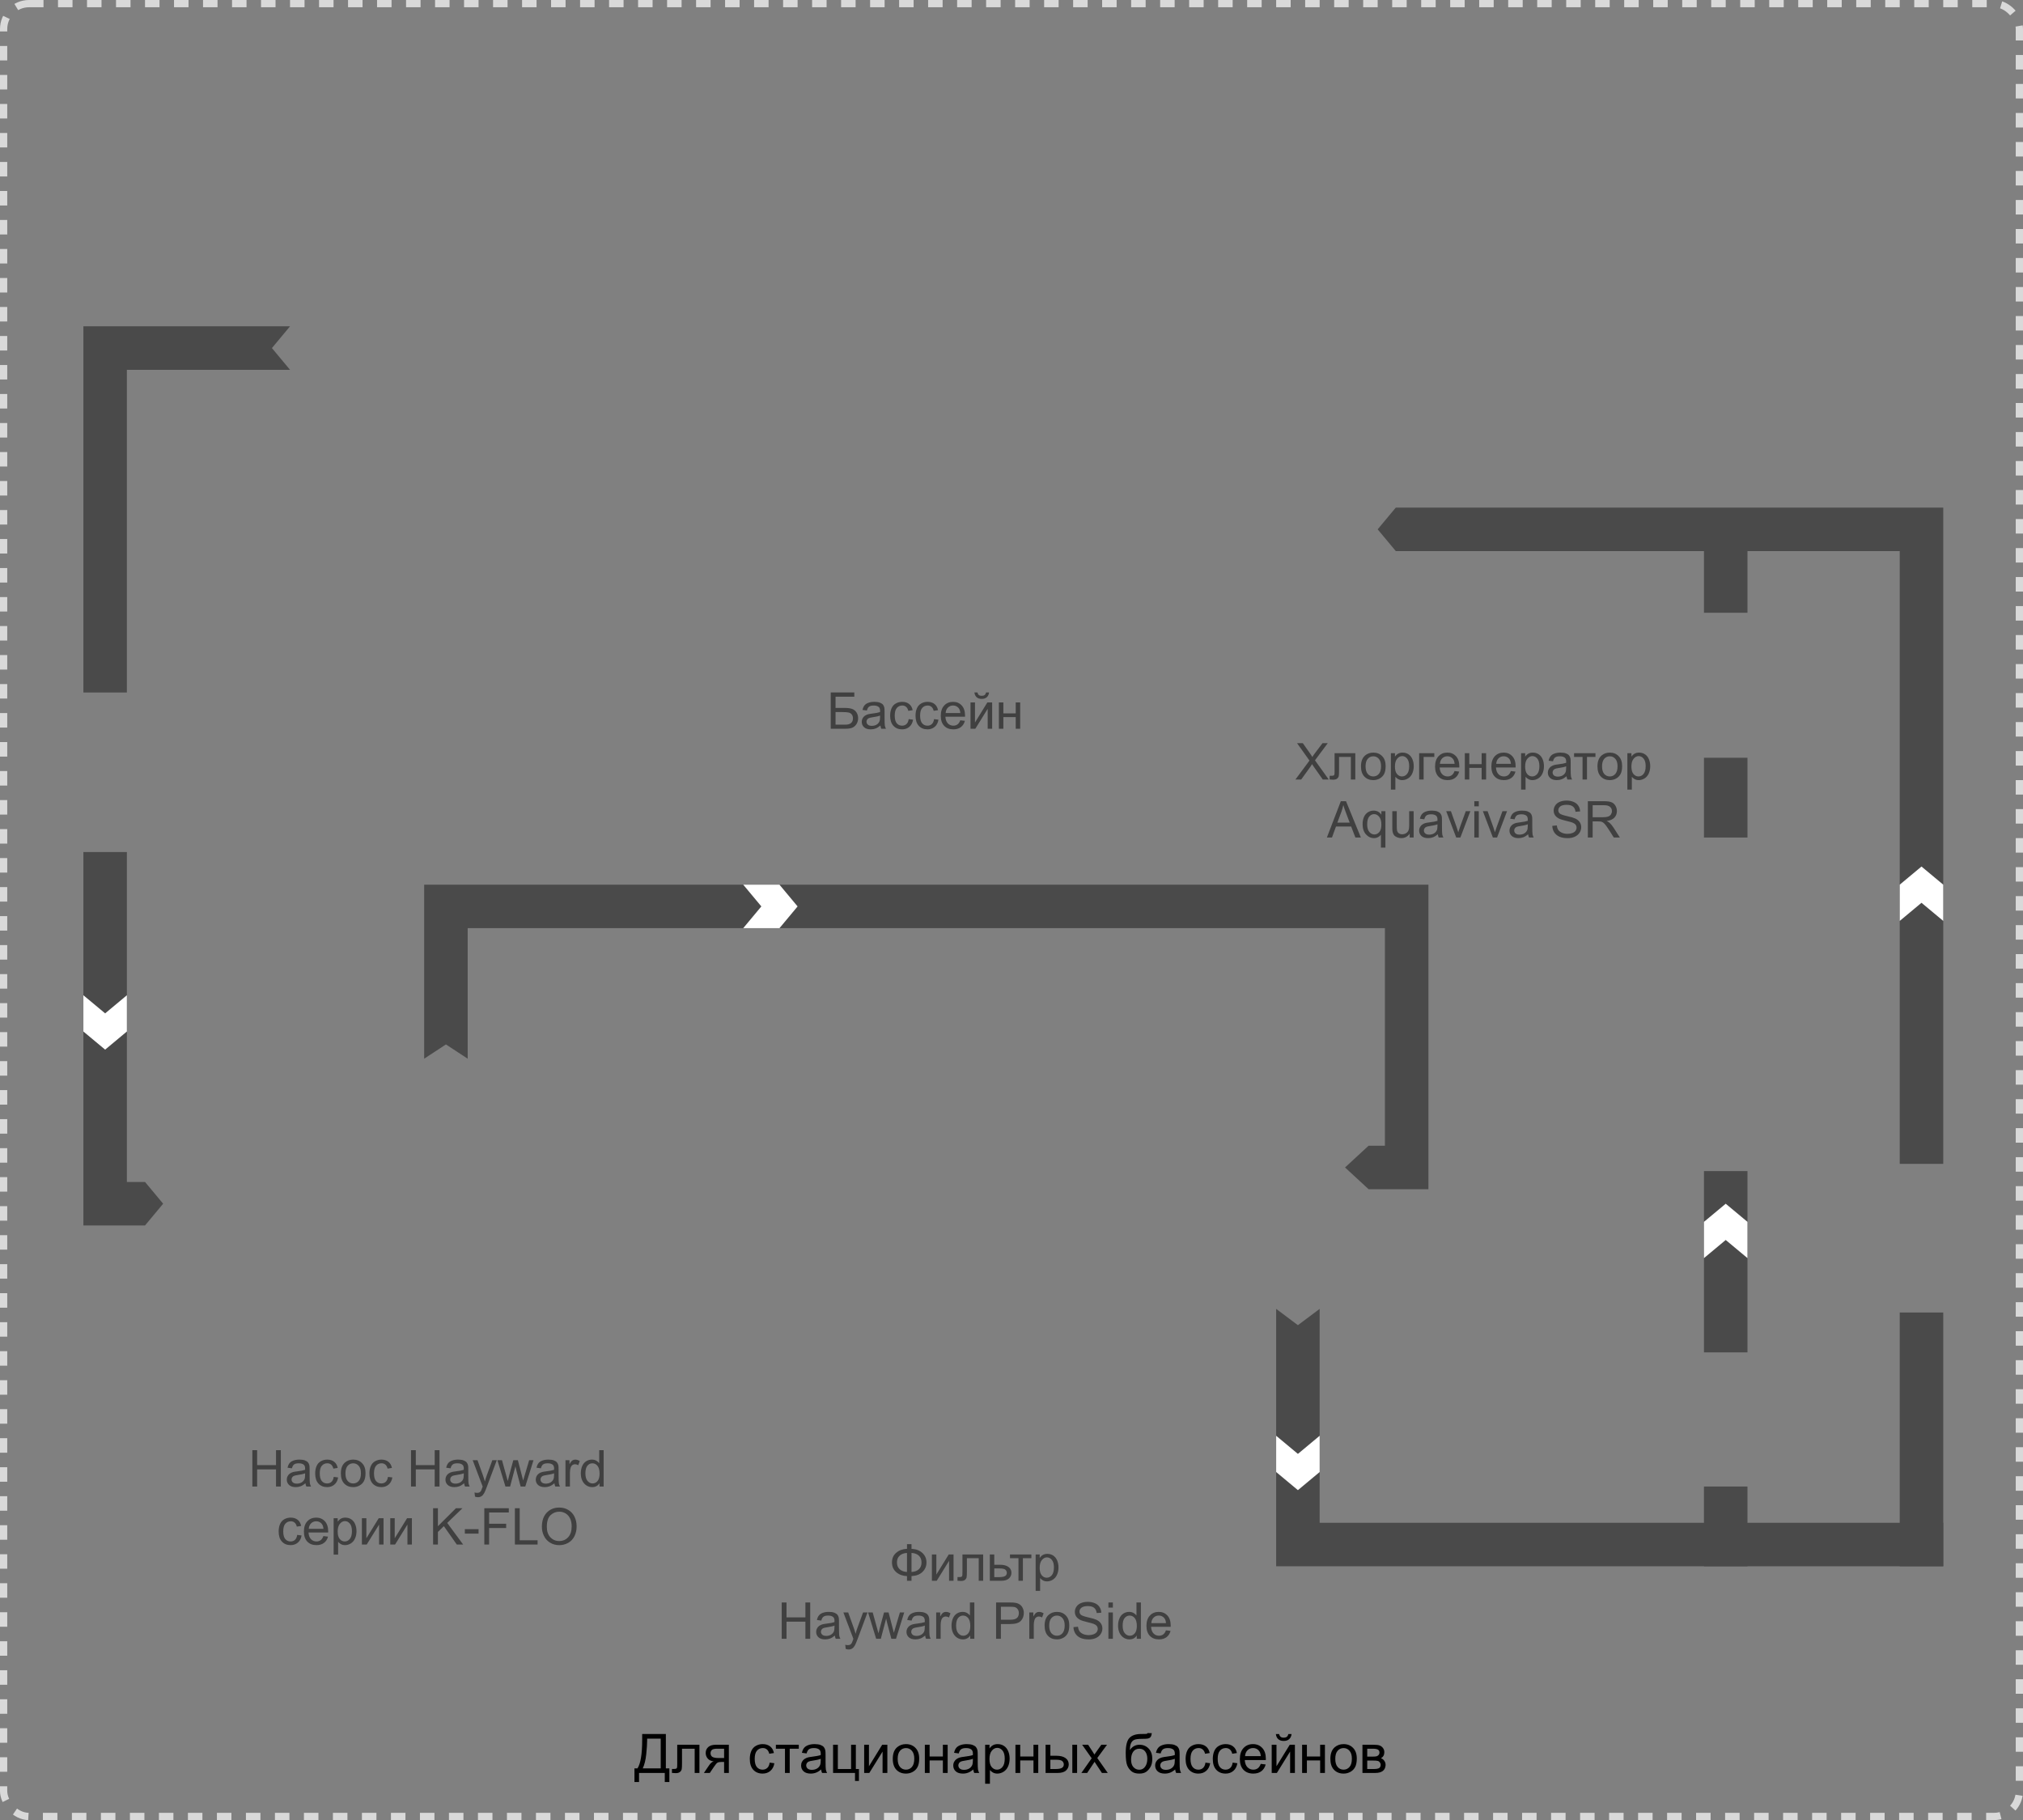 <svg width="558" height="502" viewBox="0 0 558 502" fill="none" xmlns="http://www.w3.org/2000/svg">
<rect x="0" y="0" width="558" height="502" fill="#808080" stroke="none"/>
<g clip-path="url(#clip0_512_91)">
<path fill-rule="evenodd" clip-rule="evenodd" d="M35 90H23L23 191H35L35 102H80L75 96L80 90H35ZM23 336V326L23 235H35L35 326H40L45 332L40 338H23L23 336Z" fill="#4A4A4A"/>
<rect x="482" y="410" width="22" height="12" transform="rotate(90 482 410)" fill="#4A4A4A"/>
<path fill-rule="evenodd" clip-rule="evenodd" d="M482 169V147L470 147V169H482ZM482 209V231H470V209H482ZM482 323L482 373H470L470 323H482Z" fill="#4A4A4A"/>
<path fill-rule="evenodd" clip-rule="evenodd" d="M364 420L364 361L358 365.5L352 361L352 432H364H536V420L364 420Z" fill="#4A4A4A"/>
<path fill-rule="evenodd" clip-rule="evenodd" d="M524 152L385 152L380 146L385 140L524 140H536V321H524V152ZM524 432V362H536V432H524Z" fill="#4A4A4A"/>
<path fill-rule="evenodd" clip-rule="evenodd" d="M117 256V292L123 288.066L129 292L129 256H382V316H377.5L371 322L377.5 328H394V323V316V244L382 244L129 244L117 244L117 244V256Z" fill="#4A4A4A"/>
<path d="M205 244H215L220 250L215 256H205L210 250L205 244Z" fill="white"/>
<path d="M35 274.5L35 284.5L29 289.5L23 284.5L23 274.5L29 279.5L35 274.5Z" fill="white"/>
<path d="M364 396L364 406L358 411L352 406L352 396L358 401L364 396Z" fill="white"/>
<path d="M524 254L524 244L530 239L536 244L536 254L530 249L524 254Z" fill="white"/>
<path d="M470 347L470 337L476 332L482 337L482 347L476 342L470 347Z" fill="white"/>
<rect x="1" y="1" width="556" height="500" rx="7" stroke="#D9D9D9" stroke-width="2" stroke-dasharray="4 4"/>
<path d="M229.142 190.979H235.643V192.161H230.468V195.251H232.86C233.744 195.251 234.446 195.335 234.966 195.504C235.49 195.673 235.909 195.992 236.224 196.461C236.538 196.926 236.695 197.468 236.695 198.088C236.695 198.594 236.581 199.068 236.354 199.51C236.13 199.947 235.795 200.305 235.349 200.583C234.902 200.861 234.141 201 233.065 201H229.142V190.979ZM230.468 199.872H233.12C233.836 199.872 234.371 199.726 234.727 199.435C235.087 199.143 235.267 198.705 235.267 198.122C235.267 197.707 235.164 197.361 234.959 197.083C234.754 196.805 234.469 196.62 234.104 196.529C233.74 196.438 233.118 196.393 232.238 196.393H230.468V199.872ZM242.848 200.104C242.392 200.492 241.952 200.765 241.528 200.925C241.109 201.084 240.658 201.164 240.175 201.164C239.377 201.164 238.764 200.97 238.336 200.583C237.908 200.191 237.693 199.692 237.693 199.086C237.693 198.73 237.773 198.407 237.933 198.115C238.097 197.819 238.309 197.582 238.568 197.404C238.833 197.227 239.129 197.092 239.457 197.001C239.699 196.937 240.063 196.876 240.551 196.816C241.544 196.698 242.276 196.557 242.745 196.393C242.75 196.224 242.752 196.117 242.752 196.071C242.752 195.57 242.636 195.217 242.403 195.012C242.089 194.734 241.622 194.595 241.002 194.595C240.423 194.595 239.995 194.697 239.717 194.902C239.443 195.103 239.241 195.461 239.108 195.976L237.905 195.812C238.015 195.297 238.195 194.882 238.445 194.567C238.696 194.248 239.058 194.005 239.532 193.836C240.006 193.663 240.555 193.576 241.18 193.576C241.799 193.576 242.303 193.649 242.69 193.795C243.078 193.941 243.363 194.125 243.545 194.349C243.727 194.567 243.855 194.845 243.928 195.183C243.969 195.392 243.989 195.771 243.989 196.317V197.958C243.989 199.102 244.014 199.826 244.064 200.132C244.119 200.433 244.224 200.722 244.379 201H243.094C242.966 200.745 242.884 200.446 242.848 200.104ZM242.745 197.356C242.299 197.539 241.629 197.694 240.735 197.821C240.229 197.894 239.872 197.976 239.662 198.067C239.452 198.159 239.291 198.293 239.177 198.471C239.063 198.644 239.006 198.838 239.006 199.052C239.006 199.38 239.129 199.653 239.375 199.872C239.626 200.091 239.99 200.2 240.469 200.2C240.943 200.2 241.364 200.098 241.733 199.893C242.103 199.683 242.374 199.398 242.547 199.038C242.679 198.76 242.745 198.35 242.745 197.808V197.356ZM250.641 198.341L251.851 198.498C251.718 199.332 251.379 199.986 250.832 200.46C250.29 200.929 249.622 201.164 248.829 201.164C247.836 201.164 247.036 200.84 246.43 200.193C245.828 199.542 245.527 198.61 245.527 197.397C245.527 196.614 245.657 195.928 245.917 195.34C246.177 194.752 246.571 194.312 247.1 194.021C247.633 193.724 248.212 193.576 248.836 193.576C249.624 193.576 250.269 193.777 250.771 194.178C251.272 194.574 251.593 195.139 251.734 195.873L250.538 196.058C250.424 195.57 250.221 195.203 249.93 194.957C249.643 194.711 249.294 194.588 248.884 194.588C248.264 194.588 247.76 194.811 247.373 195.258C246.986 195.7 246.792 196.402 246.792 197.363C246.792 198.339 246.979 199.047 247.353 199.489C247.726 199.931 248.214 200.152 248.815 200.152C249.299 200.152 249.702 200.004 250.025 199.708C250.349 199.412 250.554 198.956 250.641 198.341ZM257.641 198.341L258.851 198.498C258.718 199.332 258.379 199.986 257.832 200.46C257.29 200.929 256.622 201.164 255.829 201.164C254.836 201.164 254.036 200.84 253.43 200.193C252.828 199.542 252.527 198.61 252.527 197.397C252.527 196.614 252.657 195.928 252.917 195.34C253.177 194.752 253.571 194.312 254.1 194.021C254.633 193.724 255.212 193.576 255.836 193.576C256.624 193.576 257.269 193.777 257.771 194.178C258.272 194.574 258.593 195.139 258.734 195.873L257.538 196.058C257.424 195.57 257.221 195.203 256.93 194.957C256.643 194.711 256.294 194.588 255.884 194.588C255.264 194.588 254.76 194.811 254.373 195.258C253.986 195.7 253.792 196.402 253.792 197.363C253.792 198.339 253.979 199.047 254.353 199.489C254.726 199.931 255.214 200.152 255.815 200.152C256.299 200.152 256.702 200.004 257.025 199.708C257.349 199.412 257.554 198.956 257.641 198.341ZM264.873 198.662L266.145 198.819C265.944 199.562 265.573 200.139 265.03 200.549C264.488 200.959 263.795 201.164 262.952 201.164C261.89 201.164 261.047 200.838 260.423 200.187C259.803 199.53 259.493 198.612 259.493 197.432C259.493 196.21 259.808 195.262 260.437 194.588C261.065 193.913 261.881 193.576 262.884 193.576C263.854 193.576 264.647 193.907 265.263 194.567C265.878 195.228 266.186 196.158 266.186 197.356C266.186 197.429 266.183 197.539 266.179 197.685H260.765C260.81 198.482 261.036 199.093 261.441 199.517C261.847 199.94 262.353 200.152 262.959 200.152C263.41 200.152 263.795 200.034 264.114 199.797C264.433 199.56 264.686 199.182 264.873 198.662ZM260.833 196.673H264.887C264.832 196.062 264.677 195.604 264.422 195.299C264.03 194.825 263.522 194.588 262.897 194.588C262.332 194.588 261.856 194.777 261.469 195.155C261.086 195.534 260.874 196.039 260.833 196.673ZM267.696 193.74H268.927V199.277L272.338 193.74H273.664V201H272.434V195.497L269.022 201H267.696V193.74ZM271.969 190.992H272.81C272.741 191.562 272.532 191.999 272.181 192.305C271.834 192.61 271.372 192.763 270.793 192.763C270.21 192.763 269.743 192.612 269.392 192.312C269.045 192.006 268.838 191.566 268.77 190.992H269.61C269.674 191.302 269.799 191.535 269.986 191.689C270.178 191.84 270.433 191.915 270.752 191.915C271.121 191.915 271.399 191.842 271.586 191.696C271.777 191.546 271.905 191.311 271.969 190.992ZM275.523 193.74H276.754V196.762H280.165V193.74H281.396V201H280.165V197.78H276.754V201H275.523V193.74Z" fill="#404040"/>
<path d="M69.602 410V399.979H70.928V404.094H76.137V399.979H77.463V410H76.137V405.276H70.928V410H69.602ZM84.258 409.104C83.802 409.492 83.362 409.765 82.939 409.925C82.519 410.084 82.068 410.164 81.585 410.164C80.787 410.164 80.174 409.97 79.746 409.583C79.318 409.191 79.103 408.692 79.103 408.086C79.103 407.73 79.183 407.407 79.343 407.115C79.507 406.819 79.719 406.582 79.978 406.404C80.243 406.227 80.539 406.092 80.867 406.001C81.109 405.937 81.473 405.876 81.961 405.816C82.954 405.698 83.686 405.557 84.155 405.393C84.16 405.224 84.162 405.117 84.162 405.071C84.162 404.57 84.046 404.217 83.814 404.012C83.499 403.734 83.032 403.595 82.412 403.595C81.833 403.595 81.405 403.697 81.127 403.902C80.853 404.103 80.651 404.461 80.519 404.976L79.315 404.812C79.425 404.297 79.605 403.882 79.856 403.567C80.106 403.248 80.468 403.005 80.942 402.836C81.416 402.663 81.966 402.576 82.59 402.576C83.21 402.576 83.713 402.649 84.101 402.795C84.488 402.941 84.773 403.125 84.955 403.349C85.137 403.567 85.265 403.845 85.338 404.183C85.379 404.392 85.399 404.771 85.399 405.317V406.958C85.399 408.102 85.424 408.826 85.475 409.132C85.529 409.433 85.634 409.722 85.789 410H84.504C84.376 409.745 84.294 409.446 84.258 409.104ZM84.155 406.356C83.709 406.539 83.039 406.694 82.145 406.821C81.64 406.894 81.282 406.976 81.072 407.067C80.863 407.159 80.701 407.293 80.587 407.471C80.473 407.644 80.416 407.838 80.416 408.052C80.416 408.38 80.539 408.653 80.785 408.872C81.036 409.091 81.4 409.2 81.879 409.2C82.353 409.2 82.774 409.098 83.144 408.893C83.513 408.683 83.784 408.398 83.957 408.038C84.089 407.76 84.155 407.35 84.155 406.808V406.356ZM92.051 407.341L93.261 407.498C93.129 408.332 92.789 408.986 92.242 409.46C91.7 409.929 91.032 410.164 90.239 410.164C89.246 410.164 88.446 409.84 87.84 409.193C87.238 408.542 86.938 407.61 86.938 406.397C86.938 405.614 87.067 404.928 87.327 404.34C87.587 403.752 87.981 403.312 88.51 403.021C89.043 402.724 89.622 402.576 90.246 402.576C91.034 402.576 91.679 402.777 92.181 403.178C92.682 403.574 93.003 404.139 93.144 404.873L91.948 405.058C91.834 404.57 91.632 404.203 91.34 403.957C91.053 403.711 90.704 403.588 90.294 403.588C89.674 403.588 89.171 403.811 88.783 404.258C88.396 404.7 88.202 405.402 88.202 406.363C88.202 407.339 88.389 408.047 88.763 408.489C89.136 408.931 89.624 409.152 90.226 409.152C90.709 409.152 91.112 409.004 91.436 408.708C91.759 408.412 91.964 407.956 92.051 407.341ZM94.019 406.37C94.019 405.026 94.393 404.03 95.141 403.383C95.765 402.845 96.526 402.576 97.424 402.576C98.422 402.576 99.238 402.904 99.871 403.561C100.505 404.212 100.821 405.115 100.821 406.268C100.821 407.202 100.68 407.938 100.397 408.476C100.119 409.009 99.712 409.424 99.174 409.72C98.641 410.016 98.057 410.164 97.424 410.164C96.408 410.164 95.585 409.838 94.956 409.187C94.332 408.535 94.019 407.596 94.019 406.37ZM95.284 406.37C95.284 407.3 95.487 407.997 95.893 408.462C96.298 408.922 96.809 409.152 97.424 409.152C98.034 409.152 98.543 408.92 98.948 408.455C99.354 407.99 99.557 407.282 99.557 406.329C99.557 405.431 99.352 404.752 98.941 404.292C98.536 403.827 98.03 403.595 97.424 403.595C96.809 403.595 96.298 403.825 95.893 404.285C95.487 404.745 95.284 405.44 95.284 406.37ZM107.008 407.341L108.218 407.498C108.086 408.332 107.746 408.986 107.199 409.46C106.657 409.929 105.989 410.164 105.196 410.164C104.203 410.164 103.403 409.84 102.797 409.193C102.195 408.542 101.895 407.61 101.895 406.397C101.895 405.614 102.024 404.928 102.284 404.34C102.544 403.752 102.938 403.312 103.467 403.021C104 402.724 104.579 402.576 105.203 402.576C105.992 402.576 106.636 402.777 107.138 403.178C107.639 403.574 107.96 404.139 108.102 404.873L106.905 405.058C106.791 404.57 106.589 404.203 106.297 403.957C106.01 403.711 105.661 403.588 105.251 403.588C104.631 403.588 104.128 403.811 103.74 404.258C103.353 404.7 103.159 405.402 103.159 406.363C103.159 407.339 103.346 408.047 103.72 408.489C104.093 408.931 104.581 409.152 105.183 409.152C105.666 409.152 106.069 409.004 106.393 408.708C106.716 408.412 106.921 407.956 107.008 407.341ZM113.365 410V399.979H114.691V404.094H119.9V399.979H121.227V410H119.9V405.276H114.691V410H113.365ZM128.021 409.104C127.566 409.492 127.126 409.765 126.702 409.925C126.283 410.084 125.832 410.164 125.349 410.164C124.551 410.164 123.938 409.97 123.51 409.583C123.081 409.191 122.867 408.692 122.867 408.086C122.867 407.73 122.947 407.407 123.106 407.115C123.271 406.819 123.482 406.582 123.742 406.404C124.007 406.227 124.303 406.092 124.631 406.001C124.872 405.937 125.237 405.876 125.725 405.816C126.718 405.698 127.45 405.557 127.919 405.393C127.924 405.224 127.926 405.117 127.926 405.071C127.926 404.57 127.81 404.217 127.577 404.012C127.263 403.734 126.796 403.595 126.176 403.595C125.597 403.595 125.169 403.697 124.891 403.902C124.617 404.103 124.414 404.461 124.282 404.976L123.079 404.812C123.188 404.297 123.368 403.882 123.619 403.567C123.87 403.248 124.232 403.005 124.706 402.836C125.18 402.663 125.729 402.576 126.354 402.576C126.973 402.576 127.477 402.649 127.864 402.795C128.252 402.941 128.536 403.125 128.719 403.349C128.901 403.567 129.029 403.845 129.102 404.183C129.143 404.392 129.163 404.771 129.163 405.317V406.958C129.163 408.102 129.188 408.826 129.238 409.132C129.293 409.433 129.398 409.722 129.553 410H128.268C128.14 409.745 128.058 409.446 128.021 409.104ZM127.919 406.356C127.472 406.539 126.802 406.694 125.909 406.821C125.403 406.894 125.046 406.976 124.836 407.067C124.626 407.159 124.465 407.293 124.351 407.471C124.237 407.644 124.18 407.838 124.18 408.052C124.18 408.38 124.303 408.653 124.549 408.872C124.799 409.091 125.164 409.2 125.643 409.2C126.117 409.2 126.538 409.098 126.907 408.893C127.276 408.683 127.548 408.398 127.721 408.038C127.853 407.76 127.919 407.35 127.919 406.808V406.356ZM131.022 412.796L130.886 411.641C131.155 411.714 131.389 411.75 131.59 411.75C131.863 411.75 132.082 411.704 132.246 411.613C132.41 411.522 132.545 411.395 132.649 411.23C132.727 411.107 132.852 410.802 133.025 410.314C133.048 410.246 133.085 410.146 133.135 410.014L130.38 402.74H131.706L133.217 406.944C133.413 407.478 133.588 408.038 133.743 408.626C133.884 408.061 134.053 407.509 134.249 406.972L135.801 402.74H137.031L134.27 410.123C133.973 410.921 133.743 411.47 133.579 411.771C133.36 412.176 133.11 412.472 132.827 412.659C132.545 412.851 132.207 412.946 131.815 412.946C131.578 412.946 131.314 412.896 131.022 412.796ZM139.417 410L137.195 402.74H138.467L139.622 406.931L140.053 408.489C140.071 408.412 140.196 407.913 140.429 406.992L141.584 402.74H142.849L143.936 406.951L144.298 408.339L144.715 406.938L145.959 402.74H147.155L144.886 410H143.607L142.452 405.652L142.172 404.415L140.702 410H139.417ZM152.932 409.104C152.476 409.492 152.036 409.765 151.612 409.925C151.193 410.084 150.742 410.164 150.259 410.164C149.461 410.164 148.848 409.97 148.42 409.583C147.992 409.191 147.777 408.692 147.777 408.086C147.777 407.73 147.857 407.407 148.017 407.115C148.181 406.819 148.393 406.582 148.652 406.404C148.917 406.227 149.213 406.092 149.541 406.001C149.783 405.937 150.147 405.876 150.635 405.816C151.628 405.698 152.36 405.557 152.829 405.393C152.834 405.224 152.836 405.117 152.836 405.071C152.836 404.57 152.72 404.217 152.487 404.012C152.173 403.734 151.706 403.595 151.086 403.595C150.507 403.595 150.079 403.697 149.801 403.902C149.527 404.103 149.325 404.461 149.192 404.976L147.989 404.812C148.099 404.297 148.279 403.882 148.529 403.567C148.78 403.248 149.142 403.005 149.616 402.836C150.09 402.663 150.639 402.576 151.264 402.576C151.883 402.576 152.387 402.649 152.774 402.795C153.162 402.941 153.447 403.125 153.629 403.349C153.811 403.567 153.939 403.845 154.012 404.183C154.053 404.392 154.073 404.771 154.073 405.317V406.958C154.073 408.102 154.098 408.826 154.148 409.132C154.203 409.433 154.308 409.722 154.463 410H153.178C153.05 409.745 152.968 409.446 152.932 409.104ZM152.829 406.356C152.382 406.539 151.713 406.694 150.819 406.821C150.313 406.894 149.956 406.976 149.746 407.067C149.536 407.159 149.375 407.293 149.261 407.471C149.147 407.644 149.09 407.838 149.09 408.052C149.09 408.38 149.213 408.653 149.459 408.872C149.71 409.091 150.074 409.2 150.553 409.2C151.027 409.2 151.448 409.098 151.817 408.893C152.187 408.683 152.458 408.398 152.631 408.038C152.763 407.76 152.829 407.35 152.829 406.808V406.356ZM155.974 410V402.74H157.081V403.841C157.364 403.326 157.623 402.986 157.86 402.822C158.102 402.658 158.366 402.576 158.653 402.576C159.068 402.576 159.49 402.708 159.918 402.973L159.494 404.114C159.193 403.937 158.893 403.848 158.592 403.848C158.323 403.848 158.081 403.93 157.867 404.094C157.653 404.253 157.5 404.477 157.409 404.764C157.272 405.201 157.204 405.68 157.204 406.199V410H155.974ZM165.359 410V409.084C164.899 409.804 164.222 410.164 163.329 410.164C162.75 410.164 162.217 410.005 161.729 409.686C161.246 409.367 160.87 408.922 160.602 408.353C160.337 407.778 160.205 407.12 160.205 406.377C160.205 405.652 160.326 404.996 160.567 404.408C160.809 403.816 161.171 403.362 161.654 403.048C162.137 402.733 162.677 402.576 163.274 402.576C163.712 402.576 164.102 402.67 164.443 402.856C164.785 403.039 165.063 403.278 165.277 403.574V399.979H166.501V410H165.359ZM161.47 406.377C161.47 407.307 161.666 408.002 162.058 408.462C162.45 408.922 162.912 409.152 163.445 409.152C163.983 409.152 164.439 408.934 164.812 408.496C165.191 408.054 165.38 407.382 165.38 406.479C165.38 405.486 165.188 404.757 164.806 404.292C164.423 403.827 163.951 403.595 163.391 403.595C162.844 403.595 162.386 403.818 162.017 404.265C161.652 404.711 161.47 405.415 161.47 406.377ZM81.975 423.341L83.185 423.498C83.052 424.332 82.713 424.986 82.166 425.46C81.624 425.929 80.956 426.164 80.163 426.164C79.17 426.164 78.37 425.84 77.764 425.193C77.162 424.542 76.861 423.61 76.861 422.397C76.861 421.614 76.991 420.928 77.251 420.34C77.511 419.752 77.905 419.312 78.434 419.021C78.967 418.724 79.546 418.576 80.17 418.576C80.958 418.576 81.603 418.777 82.105 419.178C82.606 419.574 82.927 420.139 83.068 420.873L81.872 421.058C81.758 420.57 81.555 420.203 81.264 419.957C80.977 419.711 80.628 419.588 80.218 419.588C79.598 419.588 79.094 419.811 78.707 420.258C78.32 420.7 78.126 421.402 78.126 422.363C78.126 423.339 78.313 424.047 78.686 424.489C79.06 424.931 79.548 425.152 80.149 425.152C80.632 425.152 81.036 425.004 81.359 424.708C81.683 424.412 81.888 423.956 81.975 423.341ZM89.207 423.662L90.478 423.819C90.278 424.562 89.907 425.139 89.364 425.549C88.822 425.959 88.129 426.164 87.286 426.164C86.224 426.164 85.381 425.838 84.757 425.187C84.137 424.53 83.827 423.612 83.827 422.432C83.827 421.21 84.142 420.262 84.77 419.588C85.399 418.913 86.215 418.576 87.218 418.576C88.189 418.576 88.981 418.907 89.597 419.567C90.212 420.228 90.519 421.158 90.519 422.356C90.519 422.429 90.517 422.539 90.513 422.685H85.099C85.144 423.482 85.37 424.093 85.775 424.517C86.181 424.94 86.687 425.152 87.293 425.152C87.744 425.152 88.129 425.034 88.448 424.797C88.767 424.56 89.02 424.182 89.207 423.662ZM85.167 421.673H89.221C89.166 421.062 89.011 420.604 88.756 420.299C88.364 419.825 87.856 419.588 87.231 419.588C86.666 419.588 86.19 419.777 85.803 420.155C85.42 420.534 85.208 421.039 85.167 421.673ZM92.03 428.782V418.74H93.151V419.684C93.416 419.314 93.714 419.039 94.047 418.856C94.38 418.67 94.783 418.576 95.257 418.576C95.877 418.576 96.424 418.736 96.897 419.055C97.371 419.374 97.729 419.825 97.971 420.408C98.212 420.987 98.333 421.623 98.333 422.315C98.333 423.058 98.199 423.728 97.93 424.325C97.665 424.918 97.278 425.373 96.768 425.692C96.262 426.007 95.728 426.164 95.168 426.164C94.758 426.164 94.389 426.077 94.061 425.904C93.737 425.731 93.47 425.512 93.261 425.248V428.782H92.03ZM93.144 422.411C93.144 423.345 93.334 424.036 93.712 424.482C94.09 424.929 94.548 425.152 95.086 425.152C95.633 425.152 96.1 424.922 96.487 424.462C96.879 423.997 97.075 423.279 97.075 422.309C97.075 421.383 96.884 420.691 96.501 420.23C96.123 419.77 95.669 419.54 95.141 419.54C94.617 419.54 94.152 419.786 93.746 420.278C93.345 420.766 93.144 421.477 93.144 422.411ZM99.823 418.74H101.054V424.277L104.465 418.74H105.791V426H104.561V420.497L101.149 426H99.823V418.74ZM107.644 418.74H108.874V424.277L112.285 418.74H113.611V426H112.381V420.497L108.97 426H107.644V418.74ZM119.463 426V415.979H120.789V420.948L125.766 415.979H127.563L123.359 420.039L127.748 426H125.998L122.43 420.928L120.789 422.527V426H119.463ZM128.22 422.992V421.755H132V422.992H128.22ZM133.586 426V415.979H140.347V417.161H134.912V420.265H139.615V421.447H134.912V426H133.586ZM142.021 426V415.979H143.348V424.817H148.283V426H142.021ZM149.466 421.119C149.466 419.456 149.912 418.155 150.806 417.216C151.699 416.272 152.852 415.801 154.265 415.801C155.19 415.801 156.024 416.022 156.767 416.464C157.509 416.906 158.075 417.523 158.462 418.316C158.854 419.105 159.05 420 159.05 421.003C159.05 422.019 158.845 422.928 158.435 423.73C158.024 424.533 157.443 425.141 156.691 425.556C155.939 425.966 155.128 426.171 154.258 426.171C153.314 426.171 152.471 425.943 151.729 425.487C150.986 425.032 150.423 424.41 150.04 423.621C149.657 422.833 149.466 421.999 149.466 421.119ZM150.833 421.14C150.833 422.347 151.157 423.3 151.804 423.997C152.455 424.69 153.271 425.036 154.251 425.036C155.249 425.036 156.069 424.685 156.712 423.983C157.359 423.282 157.683 422.286 157.683 420.996C157.683 420.18 157.544 419.469 157.266 418.863C156.992 418.253 156.589 417.781 156.056 417.448C155.527 417.111 154.932 416.942 154.271 416.942C153.333 416.942 152.524 417.266 151.845 417.913C151.17 418.556 150.833 419.631 150.833 421.14Z" fill="#404040"/>
<path d="M250.174 427.182V425.896H251.418V427.182C252.694 427.25 253.701 427.635 254.439 428.337C255.178 429.034 255.547 429.902 255.547 430.941C255.547 431.958 255.189 432.821 254.474 433.532C253.758 434.243 252.74 434.635 251.418 434.708V436H250.174V434.708C248.989 434.662 248.002 434.302 247.214 433.628C246.425 432.949 246.031 432.053 246.031 430.941C246.031 429.825 246.423 428.932 247.207 428.262C247.995 427.592 248.984 427.232 250.174 427.182ZM251.418 428.316V433.566C252.275 433.525 252.949 433.277 253.441 432.821C253.934 432.366 254.18 431.739 254.18 430.941C254.18 430.158 253.938 429.538 253.455 429.082C252.972 428.622 252.293 428.367 251.418 428.316ZM250.174 428.323C249.349 428.36 248.681 428.604 248.171 429.055C247.66 429.506 247.405 430.135 247.405 430.941C247.405 431.739 247.656 432.366 248.157 432.821C248.663 433.277 249.335 433.523 250.174 433.56V428.323ZM257.044 428.74H258.274V434.277L261.686 428.74H263.012V436H261.781V430.497L258.37 436H257.044V428.74ZM265.466 428.74H271.181V436H269.957V429.759H266.696V433.375C266.696 434.218 266.669 434.774 266.614 435.043C266.56 435.312 266.409 435.547 266.163 435.747C265.917 435.948 265.562 436.048 265.097 436.048C264.81 436.048 264.479 436.03 264.105 435.993V434.968H264.646C264.901 434.968 265.083 434.943 265.192 434.893C265.302 434.838 265.375 434.754 265.411 434.64C265.448 434.526 265.466 434.154 265.466 433.525V428.74ZM273.02 428.74H274.25V431.577H275.809C276.825 431.577 277.606 431.775 278.153 432.172C278.705 432.564 278.98 433.106 278.98 433.799C278.98 434.405 278.75 434.924 278.29 435.357C277.834 435.786 277.103 436 276.096 436H273.02V428.74ZM274.25 434.988H275.542C276.321 434.988 276.877 434.893 277.21 434.701C277.543 434.51 277.709 434.211 277.709 433.806C277.709 433.491 277.586 433.211 277.34 432.965C277.094 432.719 276.549 432.596 275.706 432.596H274.25V434.988ZM278.584 428.74H284.483V429.759H282.146V436H280.922V429.759H278.584V428.74ZM285.659 438.782V428.74H286.78V429.684C287.045 429.314 287.343 429.039 287.676 428.856C288.008 428.67 288.412 428.576 288.886 428.576C289.506 428.576 290.052 428.736 290.526 429.055C291 429.374 291.358 429.825 291.6 430.408C291.841 430.987 291.962 431.623 291.962 432.315C291.962 433.058 291.827 433.728 291.559 434.325C291.294 434.918 290.907 435.373 290.396 435.692C289.891 436.007 289.357 436.164 288.797 436.164C288.387 436.164 288.018 436.077 287.689 435.904C287.366 435.731 287.099 435.512 286.89 435.248V438.782H285.659ZM286.773 432.411C286.773 433.345 286.963 434.036 287.341 434.482C287.719 434.929 288.177 435.152 288.715 435.152C289.262 435.152 289.729 434.922 290.116 434.462C290.508 433.997 290.704 433.279 290.704 432.309C290.704 431.383 290.513 430.691 290.13 430.23C289.752 429.77 289.298 429.54 288.77 429.54C288.245 429.54 287.781 429.786 287.375 430.278C286.974 430.766 286.773 431.477 286.773 432.411ZM215.618 452V441.979H216.944V446.094H222.153V441.979H223.479V452H222.153V447.276H216.944V452H215.618ZM230.274 451.104C229.819 451.492 229.379 451.765 228.955 451.925C228.536 452.084 228.085 452.164 227.602 452.164C226.804 452.164 226.191 451.97 225.763 451.583C225.334 451.191 225.12 450.692 225.12 450.086C225.12 449.73 225.2 449.407 225.359 449.115C225.523 448.819 225.735 448.582 225.995 448.404C226.259 448.227 226.556 448.092 226.884 448.001C227.125 447.937 227.49 447.876 227.978 447.816C228.971 447.698 229.702 447.557 230.172 447.393C230.176 447.224 230.179 447.117 230.179 447.071C230.179 446.57 230.062 446.217 229.83 446.012C229.516 445.734 229.049 445.595 228.429 445.595C227.85 445.595 227.422 445.697 227.144 445.902C226.87 446.103 226.667 446.461 226.535 446.976L225.332 446.812C225.441 446.297 225.621 445.882 225.872 445.567C226.123 445.248 226.485 445.005 226.959 444.836C227.433 444.663 227.982 444.576 228.606 444.576C229.226 444.576 229.73 444.649 230.117 444.795C230.505 444.941 230.789 445.125 230.972 445.349C231.154 445.567 231.282 445.845 231.354 446.183C231.396 446.392 231.416 446.771 231.416 447.317V448.958C231.416 450.102 231.441 450.826 231.491 451.132C231.546 451.433 231.651 451.722 231.806 452H230.521C230.393 451.745 230.311 451.446 230.274 451.104ZM230.172 448.356C229.725 448.539 229.055 448.694 228.162 448.821C227.656 448.894 227.299 448.976 227.089 449.067C226.879 449.159 226.717 449.293 226.604 449.471C226.49 449.644 226.433 449.838 226.433 450.052C226.433 450.38 226.556 450.653 226.802 450.872C227.052 451.091 227.417 451.2 227.896 451.2C228.369 451.2 228.791 451.098 229.16 450.893C229.529 450.683 229.8 450.398 229.974 450.038C230.106 449.76 230.172 449.35 230.172 448.808V448.356ZM233.275 454.796L233.139 453.641C233.408 453.714 233.642 453.75 233.843 453.75C234.116 453.75 234.335 453.704 234.499 453.613C234.663 453.522 234.798 453.395 234.902 453.23C234.98 453.107 235.105 452.802 235.278 452.314C235.301 452.246 235.338 452.146 235.388 452.014L232.633 444.74H233.959L235.47 448.944C235.666 449.478 235.841 450.038 235.996 450.626C236.137 450.061 236.306 449.509 236.502 448.972L238.054 444.74H239.284L236.522 452.123C236.226 452.921 235.996 453.47 235.832 453.771C235.613 454.176 235.363 454.472 235.08 454.659C234.798 454.851 234.46 454.946 234.068 454.946C233.831 454.946 233.567 454.896 233.275 454.796ZM241.67 452L239.448 444.74H240.72L241.875 448.931L242.306 450.489C242.324 450.412 242.449 449.913 242.682 448.992L243.837 444.74H245.102L246.188 448.951L246.551 450.339L246.968 448.938L248.212 444.74H249.408L247.139 452H245.86L244.705 447.652L244.425 446.415L242.955 452H241.67ZM255.185 451.104C254.729 451.492 254.289 451.765 253.865 451.925C253.446 452.084 252.995 452.164 252.512 452.164C251.714 452.164 251.101 451.97 250.673 451.583C250.244 451.191 250.03 450.692 250.03 450.086C250.03 449.73 250.11 449.407 250.27 449.115C250.434 448.819 250.646 448.582 250.905 448.404C251.17 448.227 251.466 448.092 251.794 448.001C252.035 447.937 252.4 447.876 252.888 447.816C253.881 447.698 254.613 447.557 255.082 447.393C255.087 447.224 255.089 447.117 255.089 447.071C255.089 446.57 254.973 446.217 254.74 446.012C254.426 445.734 253.959 445.595 253.339 445.595C252.76 445.595 252.332 445.697 252.054 445.902C251.78 446.103 251.577 446.461 251.445 446.976L250.242 446.812C250.352 446.297 250.532 445.882 250.782 445.567C251.033 445.248 251.395 445.005 251.869 444.836C252.343 444.663 252.892 444.576 253.517 444.576C254.136 444.576 254.64 444.649 255.027 444.795C255.415 444.941 255.7 445.125 255.882 445.349C256.064 445.567 256.192 445.845 256.265 446.183C256.306 446.392 256.326 446.771 256.326 447.317V448.958C256.326 450.102 256.351 450.826 256.401 451.132C256.456 451.433 256.561 451.722 256.716 452H255.431C255.303 451.745 255.221 451.446 255.185 451.104ZM255.082 448.356C254.635 448.539 253.965 448.694 253.072 448.821C252.566 448.894 252.209 448.976 251.999 449.067C251.789 449.159 251.628 449.293 251.514 449.471C251.4 449.644 251.343 449.838 251.343 450.052C251.343 450.38 251.466 450.653 251.712 450.872C251.963 451.091 252.327 451.2 252.806 451.2C253.28 451.2 253.701 451.098 254.07 450.893C254.439 450.683 254.711 450.398 254.884 450.038C255.016 449.76 255.082 449.35 255.082 448.808V448.356ZM258.227 452V444.74H259.334V445.841C259.617 445.326 259.876 444.986 260.113 444.822C260.355 444.658 260.619 444.576 260.906 444.576C261.321 444.576 261.743 444.708 262.171 444.973L261.747 446.114C261.446 445.937 261.146 445.848 260.845 445.848C260.576 445.848 260.334 445.93 260.12 446.094C259.906 446.253 259.753 446.477 259.662 446.764C259.525 447.201 259.457 447.68 259.457 448.199V452H258.227ZM267.612 452V451.084C267.152 451.804 266.475 452.164 265.582 452.164C265.003 452.164 264.47 452.005 263.982 451.686C263.499 451.367 263.123 450.922 262.854 450.353C262.59 449.778 262.458 449.12 262.458 448.377C262.458 447.652 262.579 446.996 262.82 446.408C263.062 445.816 263.424 445.362 263.907 445.048C264.39 444.733 264.93 444.576 265.527 444.576C265.965 444.576 266.354 444.67 266.696 444.856C267.038 445.039 267.316 445.278 267.53 445.574V441.979H268.754V452H267.612ZM263.723 448.377C263.723 449.307 263.919 450.002 264.311 450.462C264.702 450.922 265.165 451.152 265.698 451.152C266.236 451.152 266.692 450.934 267.065 450.496C267.444 450.054 267.633 449.382 267.633 448.479C267.633 447.486 267.441 446.757 267.059 446.292C266.676 445.827 266.204 445.595 265.644 445.595C265.097 445.595 264.639 445.818 264.27 446.265C263.905 446.711 263.723 447.415 263.723 448.377ZM274.749 452V441.979H278.529C279.195 441.979 279.703 442.01 280.054 442.074C280.546 442.156 280.958 442.313 281.291 442.546C281.624 442.774 281.89 443.095 282.091 443.51C282.296 443.924 282.398 444.38 282.398 444.877C282.398 445.729 282.127 446.451 281.585 447.044C281.043 447.632 280.063 447.926 278.646 447.926H276.075V452H274.749ZM276.075 446.743H278.666C279.523 446.743 280.131 446.584 280.491 446.265C280.851 445.946 281.031 445.497 281.031 444.918C281.031 444.499 280.924 444.141 280.71 443.845C280.5 443.544 280.222 443.346 279.876 443.25C279.653 443.191 279.24 443.161 278.639 443.161H276.075V446.743ZM283.916 452V444.74H285.023V445.841C285.306 445.326 285.566 444.986 285.803 444.822C286.044 444.658 286.309 444.576 286.596 444.576C287.01 444.576 287.432 444.708 287.86 444.973L287.437 446.114C287.136 445.937 286.835 445.848 286.534 445.848C286.265 445.848 286.024 445.93 285.81 446.094C285.595 446.253 285.443 446.477 285.352 446.764C285.215 447.201 285.146 447.68 285.146 448.199V452H283.916ZM288.134 448.37C288.134 447.026 288.507 446.03 289.255 445.383C289.879 444.845 290.64 444.576 291.538 444.576C292.536 444.576 293.352 444.904 293.985 445.561C294.619 446.212 294.936 447.115 294.936 448.268C294.936 449.202 294.794 449.938 294.512 450.476C294.234 451.009 293.826 451.424 293.288 451.72C292.755 452.016 292.172 452.164 291.538 452.164C290.522 452.164 289.699 451.838 289.07 451.187C288.446 450.535 288.134 449.596 288.134 448.37ZM289.398 448.37C289.398 449.3 289.601 449.997 290.007 450.462C290.412 450.922 290.923 451.152 291.538 451.152C292.149 451.152 292.657 450.92 293.062 450.455C293.468 449.99 293.671 449.282 293.671 448.329C293.671 447.431 293.466 446.752 293.056 446.292C292.65 445.827 292.144 445.595 291.538 445.595C290.923 445.595 290.412 445.825 290.007 446.285C289.601 446.745 289.398 447.44 289.398 448.37ZM296.091 448.78L297.342 448.671C297.401 449.172 297.538 449.585 297.752 449.908C297.971 450.227 298.308 450.487 298.764 450.688C299.219 450.883 299.732 450.981 300.302 450.981C300.808 450.981 301.254 450.906 301.642 450.756C302.029 450.605 302.316 450.4 302.503 450.141C302.694 449.876 302.79 449.589 302.79 449.279C302.79 448.965 302.699 448.691 302.517 448.459C302.334 448.222 302.034 448.024 301.614 447.864C301.345 447.759 300.751 447.598 299.83 447.379C298.91 447.156 298.265 446.946 297.896 446.75C297.417 446.499 297.059 446.189 296.822 445.82C296.59 445.447 296.474 445.03 296.474 444.569C296.474 444.063 296.617 443.592 296.904 443.154C297.191 442.712 297.611 442.377 298.162 442.149C298.714 441.922 299.326 441.808 300.001 441.808C300.744 441.808 301.398 441.928 301.963 442.17C302.533 442.407 302.97 442.758 303.275 443.223C303.581 443.688 303.745 444.214 303.768 444.802L302.496 444.897C302.428 444.264 302.195 443.785 301.799 443.462C301.407 443.138 300.826 442.977 300.056 442.977C299.254 442.977 298.668 443.125 298.299 443.421C297.934 443.713 297.752 444.066 297.752 444.48C297.752 444.84 297.882 445.137 298.142 445.369C298.397 445.602 299.062 445.841 300.138 446.087C301.218 446.328 301.958 446.54 302.359 446.723C302.943 446.992 303.373 447.333 303.651 447.748C303.929 448.158 304.068 448.632 304.068 449.17C304.068 449.703 303.916 450.207 303.61 450.681C303.305 451.15 302.865 451.517 302.291 451.781C301.721 452.041 301.079 452.171 300.363 452.171C299.456 452.171 298.695 452.039 298.08 451.774C297.469 451.51 296.989 451.114 296.638 450.585C296.291 450.052 296.109 449.45 296.091 448.78ZM305.729 443.394V441.979H306.96V443.394H305.729ZM305.729 452V444.74H306.96V452H305.729ZM313.55 452V451.084C313.09 451.804 312.413 452.164 311.52 452.164C310.941 452.164 310.408 452.005 309.92 451.686C309.437 451.367 309.061 450.922 308.792 450.353C308.528 449.778 308.396 449.12 308.396 448.377C308.396 447.652 308.516 446.996 308.758 446.408C308.999 445.816 309.362 445.362 309.845 445.048C310.328 444.733 310.868 444.576 311.465 444.576C311.902 444.576 312.292 444.67 312.634 444.856C312.976 445.039 313.254 445.278 313.468 445.574V441.979H314.691V452H313.55ZM309.66 448.377C309.66 449.307 309.856 450.002 310.248 450.462C310.64 450.922 311.103 451.152 311.636 451.152C312.174 451.152 312.629 450.934 313.003 450.496C313.381 450.054 313.57 449.382 313.57 448.479C313.57 447.486 313.379 446.757 312.996 446.292C312.613 445.827 312.142 445.595 311.581 445.595C311.034 445.595 310.576 445.818 310.207 446.265C309.842 446.711 309.66 447.415 309.66 448.377ZM321.603 449.662L322.874 449.819C322.674 450.562 322.302 451.139 321.76 451.549C321.217 451.959 320.525 452.164 319.682 452.164C318.62 452.164 317.777 451.838 317.152 451.187C316.533 450.53 316.223 449.612 316.223 448.432C316.223 447.21 316.537 446.262 317.166 445.588C317.795 444.913 318.611 444.576 319.613 444.576C320.584 444.576 321.377 444.907 321.992 445.567C322.607 446.228 322.915 447.158 322.915 448.356C322.915 448.429 322.913 448.539 322.908 448.685H317.494C317.54 449.482 317.765 450.093 318.171 450.517C318.576 450.94 319.082 451.152 319.688 451.152C320.14 451.152 320.525 451.034 320.844 450.797C321.163 450.56 321.416 450.182 321.603 449.662ZM317.562 447.673H321.616C321.562 447.062 321.407 446.604 321.151 446.299C320.759 445.825 320.251 445.588 319.627 445.588C319.062 445.588 318.586 445.777 318.198 446.155C317.815 446.534 317.604 447.039 317.562 447.673Z" fill="#404040"/>
<path d="M357.315 215L361.191 209.777L357.773 204.979H359.353L361.171 207.549C361.549 208.082 361.818 208.492 361.978 208.779C362.201 208.415 362.465 208.034 362.771 207.638L364.787 204.979H366.229L362.709 209.702L366.503 215H364.862L362.34 211.425C362.199 211.22 362.053 210.996 361.902 210.755C361.679 211.119 361.52 211.37 361.424 211.507L358.908 215H357.315ZM368.116 207.74H373.831V215H372.607V208.759H369.347V212.375C369.347 213.218 369.319 213.774 369.265 214.043C369.21 214.312 369.06 214.547 368.813 214.747C368.567 214.948 368.212 215.048 367.747 215.048C367.46 215.048 367.13 215.03 366.756 214.993V213.968H367.296C367.551 213.968 367.733 213.943 367.843 213.893C367.952 213.838 368.025 213.754 368.062 213.64C368.098 213.526 368.116 213.154 368.116 212.525V207.74ZM375.396 211.37C375.396 210.026 375.77 209.03 376.518 208.383C377.142 207.845 377.903 207.576 378.801 207.576C379.799 207.576 380.615 207.904 381.248 208.561C381.882 209.212 382.198 210.115 382.198 211.268C382.198 212.202 382.057 212.938 381.774 213.476C381.496 214.009 381.089 214.424 380.551 214.72C380.018 215.016 379.434 215.164 378.801 215.164C377.785 215.164 376.962 214.838 376.333 214.187C375.709 213.535 375.396 212.596 375.396 211.37ZM376.661 211.37C376.661 212.3 376.864 212.997 377.27 213.462C377.675 213.922 378.186 214.152 378.801 214.152C379.411 214.152 379.92 213.92 380.325 213.455C380.731 212.99 380.934 212.282 380.934 211.329C380.934 210.431 380.729 209.752 380.318 209.292C379.913 208.827 379.407 208.595 378.801 208.595C378.186 208.595 377.675 208.825 377.27 209.285C376.864 209.745 376.661 210.44 376.661 211.37ZM383.647 217.782V207.74H384.769V208.684C385.033 208.314 385.331 208.039 385.664 207.856C385.997 207.67 386.4 207.576 386.874 207.576C387.494 207.576 388.041 207.736 388.515 208.055C388.989 208.374 389.346 208.825 389.588 209.408C389.829 209.987 389.95 210.623 389.95 211.315C389.95 212.058 389.816 212.728 389.547 213.325C389.283 213.918 388.895 214.373 388.385 214.692C387.879 215.007 387.346 215.164 386.785 215.164C386.375 215.164 386.006 215.077 385.678 214.904C385.354 214.731 385.088 214.512 384.878 214.248V217.782H383.647ZM384.762 211.411C384.762 212.345 384.951 213.036 385.329 213.482C385.707 213.929 386.165 214.152 386.703 214.152C387.25 214.152 387.717 213.922 388.104 213.462C388.496 212.997 388.692 212.279 388.692 211.309C388.692 210.383 388.501 209.691 388.118 209.23C387.74 208.77 387.286 208.54 386.758 208.54C386.234 208.54 385.769 208.786 385.363 209.278C384.962 209.766 384.762 210.477 384.762 211.411ZM391.447 207.74H395.624V208.759H392.678V215H391.447V207.74ZM401.209 212.662L402.48 212.819C402.28 213.562 401.909 214.139 401.366 214.549C400.824 214.959 400.131 215.164 399.288 215.164C398.226 215.164 397.383 214.838 396.759 214.187C396.139 213.53 395.829 212.612 395.829 211.432C395.829 210.21 396.144 209.262 396.772 208.588C397.401 207.913 398.217 207.576 399.22 207.576C400.19 207.576 400.983 207.907 401.599 208.567C402.214 209.228 402.521 210.158 402.521 211.356C402.521 211.429 402.519 211.539 402.515 211.685H397.101C397.146 212.482 397.372 213.093 397.777 213.517C398.183 213.94 398.689 214.152 399.295 214.152C399.746 214.152 400.131 214.034 400.45 213.797C400.769 213.56 401.022 213.182 401.209 212.662ZM397.169 210.673H401.223C401.168 210.062 401.013 209.604 400.758 209.299C400.366 208.825 399.858 208.588 399.233 208.588C398.668 208.588 398.192 208.777 397.805 209.155C397.422 209.534 397.21 210.039 397.169 210.673ZM404.039 207.74H405.27V210.762H408.681V207.74H409.911V215H408.681V211.78H405.27V215H404.039V207.74ZM416.74 212.662L418.012 212.819C417.811 213.562 417.44 214.139 416.897 214.549C416.355 214.959 415.662 215.164 414.819 215.164C413.757 215.164 412.914 214.838 412.29 214.187C411.67 213.53 411.36 212.612 411.36 211.432C411.36 210.21 411.675 209.262 412.304 208.588C412.933 207.913 413.748 207.576 414.751 207.576C415.722 207.576 416.515 207.907 417.13 208.567C417.745 209.228 418.053 210.158 418.053 211.356C418.053 211.429 418.05 211.539 418.046 211.685H412.632C412.677 212.482 412.903 213.093 413.309 213.517C413.714 213.94 414.22 214.152 414.826 214.152C415.277 214.152 415.662 214.034 415.981 213.797C416.3 213.56 416.553 213.182 416.74 212.662ZM412.7 210.673H416.754C416.699 210.062 416.544 209.604 416.289 209.299C415.897 208.825 415.389 208.588 414.765 208.588C414.2 208.588 413.723 208.777 413.336 209.155C412.953 209.534 412.741 210.039 412.7 210.673ZM419.563 217.782V207.74H420.685V208.684C420.949 208.314 421.247 208.039 421.58 207.856C421.913 207.67 422.316 207.576 422.79 207.576C423.41 207.576 423.957 207.736 424.431 208.055C424.905 208.374 425.262 208.825 425.504 209.408C425.745 209.987 425.866 210.623 425.866 211.315C425.866 212.058 425.732 212.728 425.463 213.325C425.199 213.918 424.811 214.373 424.301 214.692C423.795 215.007 423.262 215.164 422.701 215.164C422.291 215.164 421.922 215.077 421.594 214.904C421.27 214.731 421.004 214.512 420.794 214.248V217.782H419.563ZM420.678 211.411C420.678 212.345 420.867 213.036 421.245 213.482C421.623 213.929 422.081 214.152 422.619 214.152C423.166 214.152 423.633 213.922 424.021 213.462C424.412 212.997 424.608 212.279 424.608 211.309C424.608 210.383 424.417 209.691 424.034 209.23C423.656 208.77 423.202 208.54 422.674 208.54C422.15 208.54 421.685 208.786 421.279 209.278C420.878 209.766 420.678 210.477 420.678 211.411ZM432.094 214.104C431.638 214.492 431.198 214.765 430.774 214.925C430.355 215.084 429.904 215.164 429.421 215.164C428.623 215.164 428.01 214.97 427.582 214.583C427.154 214.191 426.939 213.692 426.939 213.086C426.939 212.73 427.019 212.407 427.179 212.115C427.343 211.819 427.555 211.582 427.814 211.404C428.079 211.227 428.375 211.092 428.703 211.001C428.945 210.937 429.309 210.876 429.797 210.816C430.79 210.698 431.522 210.557 431.991 210.393C431.996 210.224 431.998 210.117 431.998 210.071C431.998 209.57 431.882 209.217 431.649 209.012C431.335 208.734 430.868 208.595 430.248 208.595C429.669 208.595 429.241 208.697 428.963 208.902C428.689 209.103 428.487 209.461 428.354 209.976L427.151 209.812C427.261 209.297 427.441 208.882 427.691 208.567C427.942 208.248 428.304 208.005 428.778 207.836C429.252 207.663 429.801 207.576 430.426 207.576C431.046 207.576 431.549 207.649 431.937 207.795C432.324 207.941 432.609 208.125 432.791 208.349C432.973 208.567 433.101 208.845 433.174 209.183C433.215 209.392 433.235 209.771 433.235 210.317V211.958C433.235 213.102 433.26 213.826 433.311 214.132C433.365 214.433 433.47 214.722 433.625 215H432.34C432.212 214.745 432.13 214.446 432.094 214.104ZM431.991 211.356C431.545 211.539 430.875 211.694 429.981 211.821C429.476 211.894 429.118 211.976 428.908 212.067C428.699 212.159 428.537 212.293 428.423 212.471C428.309 212.644 428.252 212.838 428.252 213.052C428.252 213.38 428.375 213.653 428.621 213.872C428.872 214.091 429.236 214.2 429.715 214.2C430.189 214.2 430.61 214.098 430.979 213.893C431.349 213.683 431.62 213.398 431.793 213.038C431.925 212.76 431.991 212.35 431.991 211.808V211.356ZM434.172 207.74H440.071V208.759H437.733V215H436.51V208.759H434.172V207.74ZM440.625 211.37C440.625 210.026 440.999 209.03 441.746 208.383C442.37 207.845 443.132 207.576 444.029 207.576C445.027 207.576 445.843 207.904 446.477 208.561C447.11 209.212 447.427 210.115 447.427 211.268C447.427 212.202 447.285 212.938 447.003 213.476C446.725 214.009 446.317 214.424 445.779 214.72C445.246 215.016 444.663 215.164 444.029 215.164C443.013 215.164 442.19 214.838 441.562 214.187C440.937 213.535 440.625 212.596 440.625 211.37ZM441.89 211.37C441.89 212.3 442.092 212.997 442.498 213.462C442.904 213.922 443.414 214.152 444.029 214.152C444.64 214.152 445.148 213.92 445.554 213.455C445.959 212.99 446.162 212.282 446.162 211.329C446.162 210.431 445.957 209.752 445.547 209.292C445.141 208.827 444.635 208.595 444.029 208.595C443.414 208.595 442.904 208.825 442.498 209.285C442.092 209.745 441.89 210.44 441.89 211.37ZM448.876 217.782V207.74H449.997V208.684C450.261 208.314 450.56 208.039 450.893 207.856C451.225 207.67 451.629 207.576 452.103 207.576C452.722 207.576 453.269 207.736 453.743 208.055C454.217 208.374 454.575 208.825 454.816 209.408C455.058 209.987 455.179 210.623 455.179 211.315C455.179 212.058 455.044 212.728 454.775 213.325C454.511 213.918 454.124 214.373 453.613 214.692C453.107 215.007 452.574 215.164 452.014 215.164C451.604 215.164 451.234 215.077 450.906 214.904C450.583 214.731 450.316 214.512 450.106 214.248V217.782H448.876ZM449.99 211.411C449.99 212.345 450.179 213.036 450.558 213.482C450.936 213.929 451.394 214.152 451.932 214.152C452.479 214.152 452.946 213.922 453.333 213.462C453.725 212.997 453.921 212.279 453.921 211.309C453.921 210.383 453.729 209.691 453.347 209.23C452.968 208.77 452.515 208.54 451.986 208.54C451.462 208.54 450.997 208.786 450.592 209.278C450.191 209.766 449.99 210.477 449.99 211.411ZM365.99 231L369.839 220.979H371.268L375.369 231H373.858L372.689 227.965H368.499L367.398 231H365.99ZM368.882 226.885H372.279L371.233 224.109C370.914 223.266 370.677 222.574 370.522 222.031C370.395 222.674 370.215 223.312 369.982 223.945L368.882 226.885ZM380.899 233.782V230.228C380.708 230.496 380.439 230.72 380.093 230.897C379.751 231.075 379.386 231.164 378.999 231.164C378.138 231.164 377.395 230.82 376.771 230.132C376.151 229.444 375.841 228.5 375.841 227.302C375.841 226.573 375.966 225.919 376.217 225.34C376.472 224.761 376.839 224.324 377.317 224.027C377.8 223.727 378.329 223.576 378.903 223.576C379.801 223.576 380.507 223.954 381.022 224.711V223.74H382.13V233.782H380.899ZM377.105 227.35C377.105 228.284 377.301 228.986 377.693 229.455C378.085 229.92 378.555 230.152 379.102 230.152C379.626 230.152 380.077 229.931 380.455 229.489C380.833 229.043 381.022 228.366 381.022 227.459C381.022 226.493 380.822 225.766 380.421 225.278C380.024 224.791 379.557 224.547 379.02 224.547C378.486 224.547 378.033 224.775 377.659 225.23C377.29 225.682 377.105 226.388 377.105 227.35ZM388.822 231V229.934C388.257 230.754 387.489 231.164 386.519 231.164C386.09 231.164 385.689 231.082 385.315 230.918C384.946 230.754 384.671 230.549 384.488 230.303C384.311 230.052 384.185 229.747 384.112 229.387C384.062 229.145 384.037 228.762 384.037 228.238V223.74H385.268V227.767C385.268 228.409 385.293 228.842 385.343 229.065C385.42 229.389 385.584 229.644 385.835 229.831C386.086 230.013 386.396 230.104 386.765 230.104C387.134 230.104 387.48 230.011 387.804 229.824C388.127 229.633 388.355 229.375 388.487 229.052C388.624 228.724 388.692 228.25 388.692 227.63V223.74H389.923V231H388.822ZM396.595 230.104C396.139 230.492 395.699 230.765 395.275 230.925C394.856 231.084 394.405 231.164 393.922 231.164C393.124 231.164 392.511 230.97 392.083 230.583C391.655 230.191 391.44 229.692 391.44 229.086C391.44 228.73 391.52 228.407 391.68 228.115C391.844 227.819 392.056 227.582 392.315 227.404C392.58 227.227 392.876 227.092 393.204 227.001C393.446 226.937 393.81 226.876 394.298 226.816C395.291 226.698 396.023 226.557 396.492 226.393C396.497 226.224 396.499 226.117 396.499 226.071C396.499 225.57 396.383 225.217 396.15 225.012C395.836 224.734 395.369 224.595 394.749 224.595C394.17 224.595 393.742 224.697 393.464 224.902C393.19 225.103 392.988 225.461 392.855 225.976L391.652 225.812C391.762 225.297 391.942 224.882 392.192 224.567C392.443 224.248 392.805 224.005 393.279 223.836C393.753 223.663 394.302 223.576 394.927 223.576C395.547 223.576 396.05 223.649 396.438 223.795C396.825 223.941 397.11 224.125 397.292 224.349C397.474 224.567 397.602 224.845 397.675 225.183C397.716 225.392 397.736 225.771 397.736 226.317V227.958C397.736 229.102 397.761 229.826 397.812 230.132C397.866 230.433 397.971 230.722 398.126 231H396.841C396.713 230.745 396.631 230.446 396.595 230.104ZM396.492 227.356C396.046 227.539 395.376 227.694 394.482 227.821C393.977 227.894 393.619 227.976 393.409 228.067C393.2 228.159 393.038 228.293 392.924 228.471C392.81 228.644 392.753 228.838 392.753 229.052C392.753 229.38 392.876 229.653 393.122 229.872C393.373 230.091 393.737 230.2 394.216 230.2C394.69 230.2 395.111 230.098 395.48 229.893C395.85 229.683 396.121 229.398 396.294 229.038C396.426 228.76 396.492 228.35 396.492 227.808V227.356ZM401.667 231L398.905 223.74H400.204L401.763 228.088C401.931 228.557 402.086 229.045 402.228 229.551C402.337 229.168 402.49 228.708 402.686 228.17L404.299 223.74H405.563L402.815 231H401.667ZM406.657 222.394V220.979H407.888V222.394H406.657ZM406.657 231V223.74H407.888V231H406.657ZM411.784 231L409.022 223.74H410.321L411.88 228.088C412.049 228.557 412.203 229.045 412.345 229.551C412.454 229.168 412.607 228.708 412.803 228.17L414.416 223.74H415.681L412.933 231H411.784ZM421.505 230.104C421.049 230.492 420.609 230.765 420.186 230.925C419.766 231.084 419.315 231.164 418.832 231.164C418.035 231.164 417.422 230.97 416.993 230.583C416.565 230.191 416.351 229.692 416.351 229.086C416.351 228.73 416.43 228.407 416.59 228.115C416.754 227.819 416.966 227.582 417.226 227.404C417.49 227.227 417.786 227.092 418.114 227.001C418.356 226.937 418.72 226.876 419.208 226.816C420.201 226.698 420.933 226.557 421.402 226.393C421.407 226.224 421.409 226.117 421.409 226.071C421.409 225.57 421.293 225.217 421.061 225.012C420.746 224.734 420.279 224.595 419.659 224.595C419.08 224.595 418.652 224.697 418.374 224.902C418.101 225.103 417.898 225.461 417.766 225.976L416.562 225.812C416.672 225.297 416.852 224.882 417.103 224.567C417.353 224.248 417.715 224.005 418.189 223.836C418.663 223.663 419.213 223.576 419.837 223.576C420.457 223.576 420.96 223.649 421.348 223.795C421.735 223.941 422.02 224.125 422.202 224.349C422.384 224.567 422.512 224.845 422.585 225.183C422.626 225.392 422.646 225.771 422.646 226.317V227.958C422.646 229.102 422.672 229.826 422.722 230.132C422.776 230.433 422.881 230.722 423.036 231H421.751C421.623 230.745 421.541 230.446 421.505 230.104ZM421.402 227.356C420.956 227.539 420.286 227.694 419.393 227.821C418.887 227.894 418.529 227.976 418.319 228.067C418.11 228.159 417.948 228.293 417.834 228.471C417.72 228.644 417.663 228.838 417.663 229.052C417.663 229.38 417.786 229.653 418.032 229.872C418.283 230.091 418.647 230.2 419.126 230.2C419.6 230.2 420.021 230.098 420.391 229.893C420.76 229.683 421.031 229.398 421.204 229.038C421.336 228.76 421.402 228.35 421.402 227.808V227.356ZM428.163 227.78L429.414 227.671C429.473 228.172 429.61 228.585 429.824 228.908C430.043 229.227 430.38 229.487 430.836 229.688C431.292 229.883 431.804 229.981 432.374 229.981C432.88 229.981 433.326 229.906 433.714 229.756C434.101 229.605 434.388 229.4 434.575 229.141C434.767 228.876 434.862 228.589 434.862 228.279C434.862 227.965 434.771 227.691 434.589 227.459C434.407 227.222 434.106 227.024 433.687 226.864C433.418 226.759 432.823 226.598 431.902 226.379C430.982 226.156 430.337 225.946 429.968 225.75C429.489 225.499 429.132 225.189 428.895 224.82C428.662 224.447 428.546 224.03 428.546 223.569C428.546 223.063 428.689 222.592 428.977 222.154C429.264 221.712 429.683 221.377 430.234 221.149C430.786 220.922 431.399 220.808 432.073 220.808C432.816 220.808 433.47 220.928 434.035 221.17C434.605 221.407 435.042 221.758 435.348 222.223C435.653 222.688 435.817 223.214 435.84 223.802L434.568 223.897C434.5 223.264 434.268 222.785 433.871 222.462C433.479 222.138 432.898 221.977 432.128 221.977C431.326 221.977 430.74 222.125 430.371 222.421C430.007 222.713 429.824 223.066 429.824 223.48C429.824 223.84 429.954 224.137 430.214 224.369C430.469 224.602 431.134 224.841 432.21 225.087C433.29 225.328 434.031 225.54 434.432 225.723C435.015 225.992 435.446 226.333 435.724 226.748C436.002 227.158 436.141 227.632 436.141 228.17C436.141 228.703 435.988 229.207 435.683 229.681C435.377 230.15 434.938 230.517 434.363 230.781C433.794 231.041 433.151 231.171 432.436 231.171C431.529 231.171 430.768 231.039 430.152 230.774C429.542 230.51 429.061 230.114 428.71 229.585C428.364 229.052 428.181 228.45 428.163 227.78ZM437.973 231V220.979H442.416C443.309 220.979 443.988 221.07 444.453 221.252C444.918 221.43 445.289 221.746 445.567 222.202C445.845 222.658 445.984 223.161 445.984 223.713C445.984 224.424 445.754 225.023 445.294 225.511C444.834 225.998 444.123 226.308 443.161 226.44C443.512 226.609 443.779 226.775 443.961 226.939C444.348 227.295 444.715 227.739 445.062 228.272L446.805 231H445.137L443.811 228.915C443.423 228.313 443.104 227.853 442.854 227.534C442.603 227.215 442.377 226.992 442.177 226.864C441.981 226.737 441.78 226.648 441.575 226.598C441.425 226.566 441.179 226.55 440.837 226.55H439.299V231H437.973ZM439.299 225.401H442.149C442.756 225.401 443.229 225.34 443.571 225.217C443.913 225.089 444.173 224.889 444.351 224.615C444.528 224.337 444.617 224.036 444.617 223.713C444.617 223.239 444.444 222.849 444.098 222.544C443.756 222.239 443.214 222.086 442.471 222.086H439.299V225.401Z" fill="#404040"/>
<path d="M177.131 478.263H183.665V487.733H184.631V491.505H183.364V489H176.267V491.505H175V487.733H175.835C176.699 486.429 177.131 483.795 177.131 479.83V478.263ZM182.244 479.53H178.501V480.079C178.501 480.992 178.418 482.242 178.252 483.829C178.091 485.411 177.771 486.712 177.292 487.733H182.244V479.53ZM186.799 481.222H192.922V489H191.611V482.313H188.118V486.188C188.118 487.091 188.088 487.687 188.03 487.975C187.971 488.263 187.81 488.514 187.546 488.729C187.283 488.944 186.902 489.051 186.404 489.051C186.096 489.051 185.742 489.032 185.342 488.993V487.894H185.92C186.194 487.894 186.389 487.867 186.506 487.813C186.624 487.755 186.702 487.665 186.741 487.542C186.78 487.42 186.799 487.022 186.799 486.349V481.222ZM201.038 481.222V489H199.727V485.968H198.965C198.501 485.968 198.154 486.029 197.925 486.151C197.7 486.268 197.371 486.651 196.936 487.301L195.786 489H194.153L195.574 486.905C196.008 486.266 196.44 485.904 196.87 485.821C196.118 485.719 195.559 485.448 195.193 485.008C194.832 484.569 194.651 484.063 194.651 483.492C194.651 482.818 194.888 482.271 195.361 481.852C195.84 481.432 196.531 481.222 197.434 481.222H201.038ZM199.727 482.313H197.852C197.065 482.313 196.558 482.435 196.328 482.679C196.104 482.923 195.991 483.209 195.991 483.536C195.991 484 196.157 484.342 196.489 484.562C196.826 484.776 197.419 484.884 198.269 484.884H199.727V482.313ZM212.295 486.151L213.591 486.319C213.45 487.213 213.086 487.914 212.5 488.421C211.919 488.924 211.204 489.176 210.354 489.176C209.29 489.176 208.433 488.829 207.783 488.136C207.139 487.438 206.816 486.439 206.816 485.14C206.816 484.3 206.956 483.565 207.234 482.936C207.512 482.306 207.935 481.834 208.501 481.522C209.072 481.205 209.692 481.046 210.361 481.046C211.206 481.046 211.897 481.261 212.434 481.69C212.971 482.115 213.315 482.721 213.467 483.507L212.185 483.705C212.063 483.182 211.846 482.789 211.533 482.525C211.226 482.262 210.852 482.13 210.413 482.13C209.749 482.13 209.209 482.369 208.794 482.848C208.379 483.321 208.171 484.073 208.171 485.104C208.171 486.148 208.372 486.908 208.772 487.381C209.172 487.855 209.695 488.092 210.339 488.092C210.857 488.092 211.289 487.933 211.636 487.616C211.982 487.298 212.202 486.81 212.295 486.151ZM214.009 481.222H220.33V482.313H217.825V489H216.514V482.313H214.009V481.222ZM226.489 488.041C226.001 488.456 225.53 488.749 225.076 488.919C224.626 489.09 224.143 489.176 223.625 489.176C222.771 489.176 222.114 488.968 221.655 488.553C221.196 488.133 220.967 487.599 220.967 486.949C220.967 486.568 221.052 486.222 221.223 485.909C221.399 485.592 221.626 485.338 221.904 485.147C222.188 484.957 222.505 484.813 222.856 484.715C223.115 484.647 223.506 484.581 224.028 484.518C225.093 484.391 225.876 484.239 226.379 484.063C226.384 483.883 226.387 483.768 226.387 483.719C226.387 483.182 226.262 482.804 226.013 482.584C225.676 482.286 225.176 482.137 224.512 482.137C223.892 482.137 223.433 482.247 223.135 482.467C222.842 482.682 222.625 483.065 222.483 483.617L221.194 483.441C221.311 482.889 221.504 482.445 221.772 482.108C222.041 481.766 222.429 481.505 222.937 481.324C223.445 481.139 224.033 481.046 224.702 481.046C225.366 481.046 225.906 481.124 226.321 481.28C226.736 481.437 227.041 481.634 227.236 481.874C227.432 482.108 227.568 482.406 227.646 482.767C227.69 482.992 227.712 483.397 227.712 483.983V485.741C227.712 486.966 227.739 487.743 227.793 488.07C227.852 488.392 227.964 488.702 228.13 489H226.753C226.616 488.727 226.528 488.407 226.489 488.041ZM226.379 485.096C225.901 485.292 225.183 485.458 224.226 485.594C223.684 485.672 223.301 485.76 223.076 485.858C222.852 485.956 222.678 486.1 222.556 486.29C222.434 486.476 222.373 486.683 222.373 486.913C222.373 487.264 222.505 487.557 222.769 487.792C223.037 488.026 223.428 488.143 223.94 488.143C224.448 488.143 224.9 488.033 225.295 487.813C225.691 487.589 225.981 487.284 226.167 486.898C226.309 486.6 226.379 486.161 226.379 485.58V485.096ZM229.785 481.222H231.104V487.916H234.751V481.222H236.069V487.916H236.919V491.205H235.835V489H229.785V481.222ZM238.362 481.222H239.68V487.154L243.335 481.222H244.756V489H243.438V483.104L239.783 489H238.362V481.222ZM246.25 485.111C246.25 483.67 246.65 482.604 247.451 481.91C248.12 481.334 248.936 481.046 249.897 481.046C250.967 481.046 251.841 481.397 252.52 482.101C253.198 482.799 253.538 483.766 253.538 485.001C253.538 486.002 253.386 486.791 253.083 487.367C252.786 487.938 252.349 488.382 251.772 488.7C251.201 489.017 250.576 489.176 249.897 489.176C248.809 489.176 247.927 488.827 247.253 488.128C246.584 487.43 246.25 486.424 246.25 485.111ZM247.605 485.111C247.605 486.107 247.822 486.854 248.257 487.352C248.691 487.845 249.238 488.092 249.897 488.092C250.552 488.092 251.096 487.843 251.531 487.345C251.965 486.847 252.183 486.087 252.183 485.067C252.183 484.105 251.963 483.377 251.523 482.884C251.089 482.386 250.547 482.137 249.897 482.137C249.238 482.137 248.691 482.384 248.257 482.877C247.822 483.37 247.605 484.115 247.605 485.111ZM255.098 481.222H256.416V484.459H260.071V481.222H261.389V489H260.071V485.55H256.416V489H255.098V481.222ZM268.457 488.041C267.969 488.456 267.498 488.749 267.043 488.919C266.594 489.09 266.111 489.176 265.593 489.176C264.739 489.176 264.082 488.968 263.623 488.553C263.164 488.133 262.935 487.599 262.935 486.949C262.935 486.568 263.02 486.222 263.191 485.909C263.367 485.592 263.594 485.338 263.872 485.147C264.155 484.957 264.473 484.813 264.824 484.715C265.083 484.647 265.474 484.581 265.996 484.518C267.061 484.391 267.844 484.239 268.347 484.063C268.352 483.883 268.354 483.768 268.354 483.719C268.354 483.182 268.23 482.804 267.981 482.584C267.644 482.286 267.144 482.137 266.479 482.137C265.859 482.137 265.4 482.247 265.103 482.467C264.81 482.682 264.592 483.065 264.451 483.617L263.162 483.441C263.279 482.889 263.472 482.445 263.74 482.108C264.009 481.766 264.397 481.505 264.905 481.324C265.413 481.139 266.001 481.046 266.67 481.046C267.334 481.046 267.874 481.124 268.289 481.28C268.704 481.437 269.009 481.634 269.204 481.874C269.399 482.108 269.536 482.406 269.614 482.767C269.658 482.992 269.68 483.397 269.68 483.983V485.741C269.68 486.966 269.707 487.743 269.761 488.07C269.819 488.392 269.932 488.702 270.098 489H268.721C268.584 488.727 268.496 488.407 268.457 488.041ZM268.347 485.096C267.869 485.292 267.151 485.458 266.194 485.594C265.652 485.672 265.269 485.76 265.044 485.858C264.819 485.956 264.646 486.1 264.524 486.29C264.402 486.476 264.341 486.683 264.341 486.913C264.341 487.264 264.473 487.557 264.736 487.792C265.005 488.026 265.396 488.143 265.908 488.143C266.416 488.143 266.868 488.033 267.263 487.813C267.659 487.589 267.949 487.284 268.135 486.898C268.276 486.6 268.347 486.161 268.347 485.58V485.096ZM271.731 491.981V481.222H272.932V482.232C273.215 481.837 273.535 481.542 273.892 481.346C274.248 481.146 274.68 481.046 275.188 481.046C275.852 481.046 276.438 481.217 276.946 481.559C277.454 481.9 277.837 482.384 278.096 483.009C278.354 483.629 278.484 484.31 278.484 485.052C278.484 485.848 278.34 486.566 278.052 487.206C277.769 487.84 277.354 488.329 276.807 488.67C276.265 489.007 275.693 489.176 275.093 489.176C274.653 489.176 274.258 489.083 273.906 488.897C273.56 488.712 273.274 488.478 273.049 488.194V491.981H271.731ZM272.925 485.155C272.925 486.156 273.127 486.896 273.533 487.374C273.938 487.853 274.429 488.092 275.005 488.092C275.591 488.092 276.091 487.845 276.506 487.352C276.926 486.854 277.136 486.085 277.136 485.045C277.136 484.054 276.931 483.312 276.521 482.818C276.116 482.325 275.63 482.079 275.063 482.079C274.502 482.079 274.004 482.342 273.569 482.87C273.14 483.392 272.925 484.154 272.925 485.155ZM280.088 481.222H281.406V484.459H285.061V481.222H286.379V489H285.061V485.55H281.406V489H280.088V481.222ZM295.776 481.222H297.095V489H295.776V481.222ZM288.401 481.222H289.719V484.261H291.389C292.478 484.261 293.315 484.474 293.901 484.898C294.492 485.318 294.788 485.899 294.788 486.642C294.788 487.291 294.541 487.848 294.048 488.312C293.56 488.771 292.776 489 291.697 489H288.401V481.222ZM289.719 487.916H291.104C291.938 487.916 292.534 487.813 292.891 487.608C293.247 487.403 293.425 487.083 293.425 486.649C293.425 486.312 293.293 486.012 293.03 485.748C292.766 485.484 292.183 485.353 291.279 485.353H289.719V487.916ZM298.274 489L301.116 484.957L298.486 481.222H300.134L301.328 483.045C301.553 483.392 301.733 483.683 301.87 483.917C302.085 483.595 302.283 483.309 302.463 483.06L303.774 481.222H305.349L302.661 484.884L305.554 489H303.936L302.339 486.583L301.914 485.931L299.871 489H298.274ZM316.526 478.006L317.69 478.021C317.637 478.543 317.52 478.907 317.339 479.112C317.163 479.317 316.934 479.449 316.65 479.508C316.372 479.566 315.823 479.596 315.002 479.596C313.914 479.596 313.171 479.701 312.776 479.911C312.38 480.121 312.095 480.458 311.919 480.921C311.748 481.38 311.653 481.974 311.633 482.701C311.965 482.208 312.354 481.839 312.798 481.595C313.242 481.346 313.743 481.222 314.299 481.222C315.32 481.222 316.165 481.573 316.833 482.276C317.502 482.975 317.837 483.922 317.837 485.118C317.837 486.026 317.668 486.771 317.332 487.352C316.995 487.933 316.594 488.382 316.13 488.7C315.671 489.017 315.044 489.176 314.248 489.176C313.325 489.176 312.607 488.966 312.095 488.546C311.582 488.121 311.189 487.579 310.916 486.92C310.642 486.261 310.505 485.113 310.505 483.478C310.505 481.422 310.852 480.038 311.545 479.325C312.244 478.612 313.315 478.255 314.761 478.255C315.659 478.255 316.169 478.241 316.292 478.211C316.414 478.182 316.492 478.114 316.526 478.006ZM316.46 485.082C316.46 484.271 316.267 483.607 315.881 483.089C315.5 482.572 314.961 482.313 314.263 482.313C313.535 482.313 312.974 482.586 312.578 483.133C312.183 483.68 311.985 484.41 311.985 485.323C311.985 486.227 312.202 486.917 312.637 487.396C313.076 487.875 313.616 488.114 314.255 488.114C314.91 488.114 315.439 487.838 315.845 487.286C316.255 486.729 316.46 485.995 316.46 485.082ZM324.15 488.041C323.662 488.456 323.191 488.749 322.737 488.919C322.288 489.09 321.804 489.176 321.287 489.176C320.432 489.176 319.775 488.968 319.316 488.553C318.857 488.133 318.628 487.599 318.628 486.949C318.628 486.568 318.713 486.222 318.884 485.909C319.06 485.592 319.287 485.338 319.565 485.147C319.849 484.957 320.166 484.813 320.518 484.715C320.776 484.647 321.167 484.581 321.689 484.518C322.754 484.391 323.538 484.239 324.041 484.063C324.045 483.883 324.048 483.768 324.048 483.719C324.048 483.182 323.923 482.804 323.674 482.584C323.337 482.286 322.837 482.137 322.173 482.137C321.553 482.137 321.094 482.247 320.796 482.467C320.503 482.682 320.286 483.065 320.144 483.617L318.855 483.441C318.972 482.889 319.165 482.445 319.434 482.108C319.702 481.766 320.09 481.505 320.598 481.324C321.106 481.139 321.694 481.046 322.363 481.046C323.027 481.046 323.567 481.124 323.982 481.28C324.397 481.437 324.702 481.634 324.897 481.874C325.093 482.108 325.229 482.406 325.308 482.767C325.352 482.992 325.374 483.397 325.374 483.983V485.741C325.374 486.966 325.4 487.743 325.454 488.07C325.513 488.392 325.625 488.702 325.791 489H324.414C324.277 488.727 324.189 488.407 324.15 488.041ZM324.041 485.096C323.562 485.292 322.844 485.458 321.887 485.594C321.345 485.672 320.962 485.76 320.737 485.858C320.513 485.956 320.339 486.1 320.217 486.29C320.095 486.476 320.034 486.683 320.034 486.913C320.034 487.264 320.166 487.557 320.43 487.792C320.698 488.026 321.089 488.143 321.602 488.143C322.109 488.143 322.561 488.033 322.957 487.813C323.352 487.589 323.643 487.284 323.828 486.898C323.97 486.6 324.041 486.161 324.041 485.58V485.096ZM332.5 486.151L333.796 486.319C333.655 487.213 333.291 487.914 332.705 488.421C332.124 488.924 331.409 489.176 330.559 489.176C329.495 489.176 328.638 488.829 327.988 488.136C327.344 487.438 327.021 486.439 327.021 485.14C327.021 484.3 327.161 483.565 327.439 482.936C327.717 482.306 328.14 481.834 328.706 481.522C329.277 481.205 329.897 481.046 330.566 481.046C331.411 481.046 332.102 481.261 332.639 481.69C333.176 482.115 333.521 482.721 333.672 483.507L332.39 483.705C332.268 483.182 332.051 482.789 331.738 482.525C331.431 482.262 331.057 482.13 330.618 482.13C329.954 482.13 329.414 482.369 328.999 482.848C328.584 483.321 328.376 484.073 328.376 485.104C328.376 486.148 328.577 486.908 328.977 487.381C329.377 487.855 329.9 488.092 330.544 488.092C331.062 488.092 331.494 487.933 331.841 487.616C332.188 487.298 332.407 486.81 332.5 486.151ZM340 486.151L341.296 486.319C341.155 487.213 340.791 487.914 340.205 488.421C339.624 488.924 338.909 489.176 338.059 489.176C336.995 489.176 336.138 488.829 335.488 488.136C334.844 487.438 334.521 486.439 334.521 485.14C334.521 484.3 334.661 483.565 334.939 482.936C335.217 482.306 335.64 481.834 336.206 481.522C336.777 481.205 337.397 481.046 338.066 481.046C338.911 481.046 339.602 481.261 340.139 481.69C340.676 482.115 341.021 482.721 341.172 483.507L339.89 483.705C339.768 483.182 339.551 482.789 339.238 482.525C338.931 482.262 338.557 482.13 338.118 482.13C337.454 482.13 336.914 482.369 336.499 482.848C336.084 483.321 335.876 484.073 335.876 485.104C335.876 486.148 336.077 486.908 336.477 487.381C336.877 487.855 337.4 488.092 338.044 488.092C338.562 488.092 338.994 487.933 339.341 487.616C339.688 487.298 339.907 486.81 340 486.151ZM347.749 486.495L349.111 486.664C348.896 487.459 348.499 488.077 347.917 488.517C347.336 488.956 346.594 489.176 345.691 489.176C344.553 489.176 343.65 488.827 342.981 488.128C342.317 487.425 341.985 486.441 341.985 485.177C341.985 483.868 342.322 482.853 342.996 482.13C343.669 481.407 344.543 481.046 345.618 481.046C346.658 481.046 347.507 481.4 348.167 482.108C348.826 482.816 349.155 483.812 349.155 485.096C349.155 485.174 349.153 485.292 349.148 485.448H343.347C343.396 486.302 343.638 486.957 344.072 487.411C344.507 487.865 345.049 488.092 345.698 488.092C346.182 488.092 346.594 487.965 346.936 487.711C347.278 487.457 347.549 487.052 347.749 486.495ZM343.42 484.364H347.764C347.705 483.709 347.539 483.219 347.266 482.892C346.846 482.384 346.301 482.13 345.632 482.13C345.027 482.13 344.517 482.333 344.102 482.738C343.691 483.143 343.464 483.685 343.42 484.364ZM350.774 481.222H352.092V487.154L355.747 481.222H357.168V489H355.85V483.104L352.195 489H350.774V481.222ZM355.352 478.277H356.252C356.179 478.888 355.955 479.356 355.579 479.684C355.208 480.011 354.712 480.174 354.092 480.174C353.467 480.174 352.966 480.013 352.59 479.691C352.219 479.364 351.997 478.893 351.924 478.277H352.825C352.893 478.609 353.027 478.858 353.228 479.024C353.433 479.186 353.706 479.266 354.048 479.266C354.443 479.266 354.741 479.188 354.941 479.032C355.146 478.871 355.283 478.619 355.352 478.277ZM359.16 481.222H360.479V484.459H364.133V481.222H365.452V489H364.133V485.55H360.479V489H359.16V481.222ZM366.953 485.111C366.953 483.67 367.354 482.604 368.154 481.91C368.823 481.334 369.639 481.046 370.601 481.046C371.67 481.046 372.544 481.397 373.223 482.101C373.901 482.799 374.241 483.766 374.241 485.001C374.241 486.002 374.089 486.791 373.787 487.367C373.489 487.938 373.052 488.382 372.476 488.7C371.904 489.017 371.279 489.176 370.601 489.176C369.512 489.176 368.63 488.827 367.957 488.128C367.288 487.43 366.953 486.424 366.953 485.111ZM368.308 485.111C368.308 486.107 368.525 486.854 368.96 487.352C369.395 487.845 369.941 488.092 370.601 488.092C371.255 488.092 371.799 487.843 372.234 487.345C372.668 486.847 372.886 486.087 372.886 485.067C372.886 484.105 372.666 483.377 372.227 482.884C371.792 482.386 371.25 482.137 370.601 482.137C369.941 482.137 369.395 482.384 368.96 482.877C368.525 483.37 368.308 484.115 368.308 485.111ZM375.801 481.222H378.84C379.587 481.222 380.142 481.285 380.503 481.412C380.869 481.534 381.182 481.761 381.44 482.093C381.704 482.425 381.836 482.823 381.836 483.287C381.836 483.658 381.758 483.983 381.602 484.261C381.45 484.535 381.221 484.764 380.913 484.95C381.279 485.072 381.582 485.301 381.821 485.638C382.065 485.97 382.188 486.366 382.188 486.825C382.139 487.562 381.875 488.109 381.396 488.465C380.918 488.822 380.222 489 379.309 489H375.801V481.222ZM377.119 484.496H378.525C379.087 484.496 379.473 484.466 379.683 484.408C379.893 484.349 380.081 484.232 380.247 484.056C380.413 483.875 380.496 483.661 380.496 483.412C380.496 483.001 380.349 482.716 380.056 482.555C379.768 482.394 379.272 482.313 378.569 482.313H377.119V484.496ZM377.119 487.916H378.855C379.602 487.916 380.115 487.831 380.393 487.66C380.671 487.484 380.818 487.184 380.833 486.759C380.833 486.51 380.752 486.28 380.591 486.07C380.43 485.855 380.22 485.721 379.961 485.667C379.702 485.609 379.287 485.58 378.716 485.58H377.119V487.916Z" fill="black"/>
</g>
<defs>
<clipPath id="clip0_512_91">
<rect width="558" height="502" fill="white"/>
</clipPath>
</defs>
</svg>
